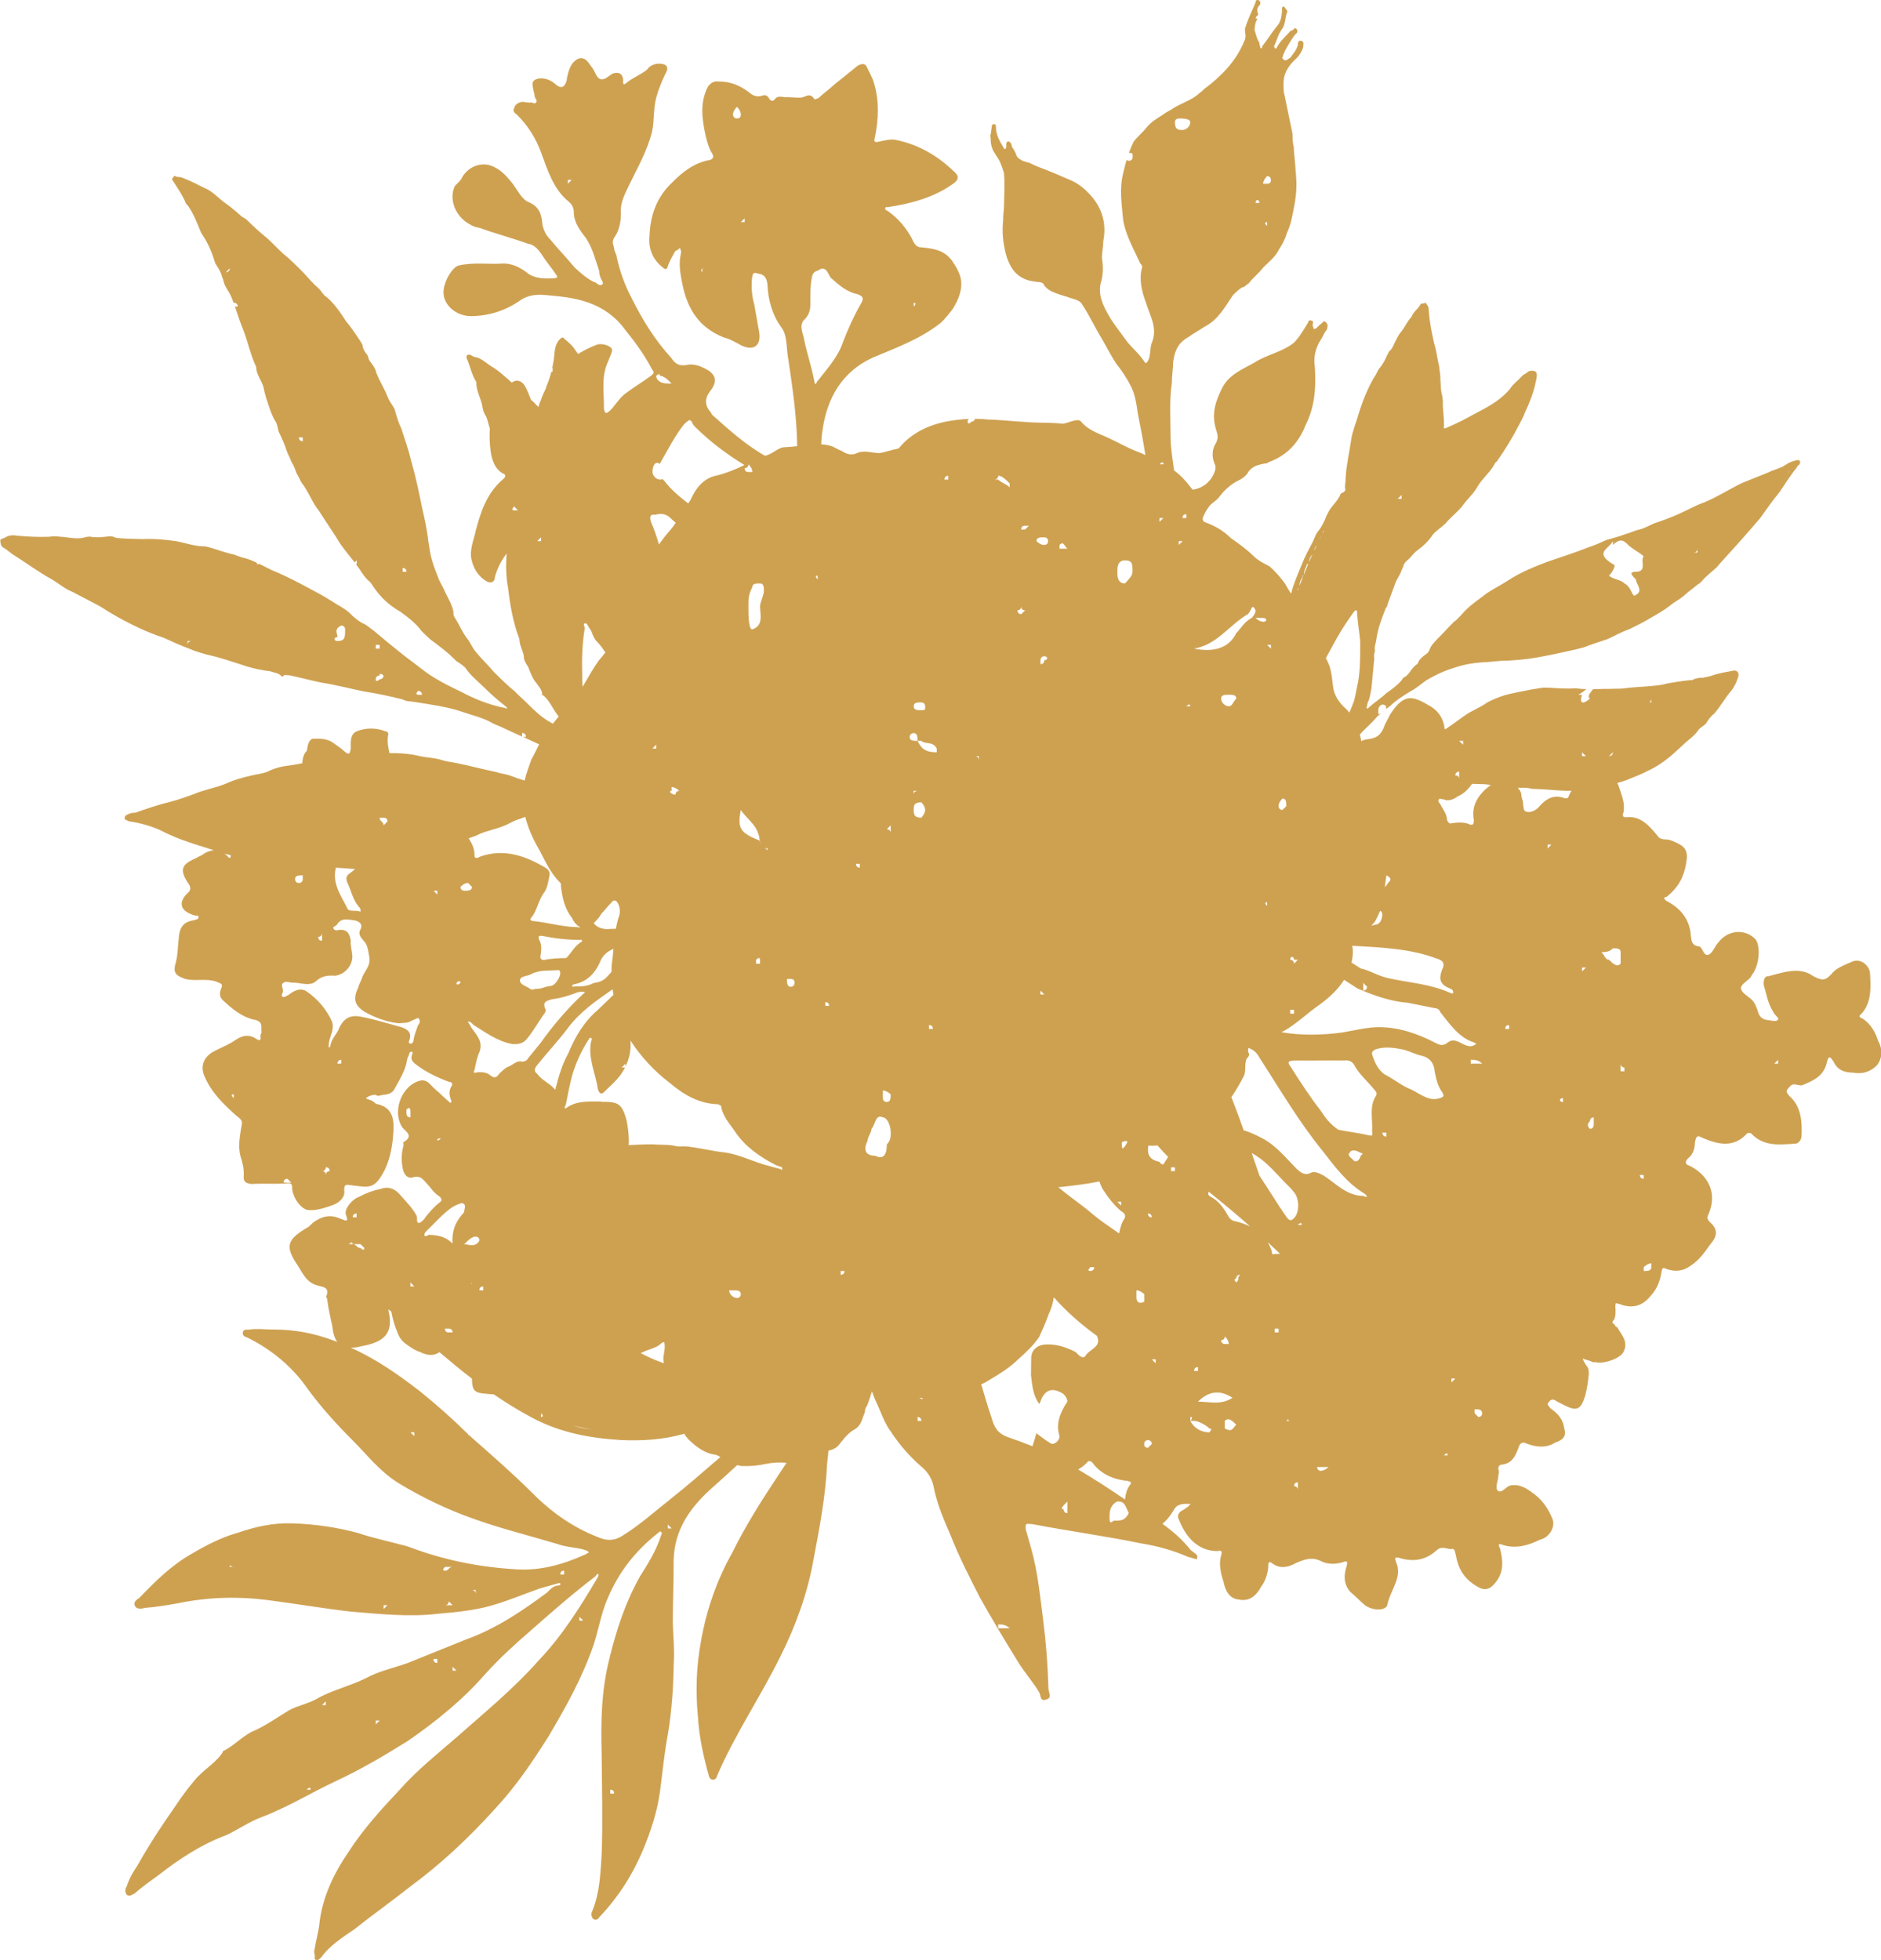 <?xml version="1.0" encoding="UTF-8"?>
<svg xmlns="http://www.w3.org/2000/svg" id="Layer_1" data-name="Layer 1" viewBox="0 0 260.08 271.02">
  <defs>
    <style>
      .cls-1 {
        fill: #cea151;
      }
    </style>
  </defs>
  <path class="cls-1" d="M257.45,140.82c-.48-.25-.39-.4-.07-.64,1.44-1.64,1.3-3.71,1.17-5.77-.23-1.11-1.41-1.91-2.45-1.45-1.03.47-2.22.85-2.87,1.72-.88.94-1.27.93-2.53.28-1.89-1.36-4.12-.51-6.18.02-.55-.09-.72.62-.65,1.26.39,1.19.53,2.46,1.31,3.66.15.47.94.88.62,1.11-.16.32-1.03.07-1.58,0-.56-.09-.95-.49-1.1-.97-.23-.71-.46-1.43-1.01-1.91-.55-.48-1.34-.88-1.41-1.52.08-.55.88-.94,1.36-1.49q.08-.16.16-.31c1.05-1.26,1.23-3.95.53-4.91-1.41-1.52-3.87-1.39-5.23.5-.4.39-.65,1.26-1.21,1.57-.79.39-.86-1.04-1.41-1.12-.95-.09-1.02-.73-1.1-1.36-.13-2.46-1.54-3.98-3.43-4.95-.55-.48-.15-.47.09-.55,1.54-1.23,2.34-2.67,2.66-4.5l-.04-.04h.04c.02-.14.05-.28.07-.42.17-1.11-.06-1.82-1-2.31-.63-.32-1.42-.73-2.06-.65-.55-.09-.71-.17-.94-.49-1.1-1.36-2.35-2.8-4.25-2.58-.64.07-.63-.32-.47-.64.25-1.26-.21-2.3-.6-3.49-.06-.22-.14-.42-.25-.6.4-.12.81-.24,1.21-.38.97-.42,2.03-.77,2.92-1.27,1.21-.53,2.32-1.3,3.34-2.15.63-.56,1.33-1.21,1.95-1.78.63-.56,1.34-1.04,1.86-1.85.23-.27.72-.48,1.02-.85.29-.53.67-.98,1.14-1.36.84-1,1.5-2.16,2.34-3.16.45-.54.73-1.24.93-1.85s-.18-1.08-.84-.85c-.91.16-1.99.34-2.89.68-.41.12-.74.15-1.15.27-.43-.05-.84.07-1.25.19-.08.09-.32.2-.41.12-1,.09-2.08.27-3.16.45-.82.24-1.66.32-2.49.39-1.34.12-2.6.15-3.85.34-.76,0-1.6.06-2.36.04-.55.01-1.11.04-1.68.05-.25.43-.88.87-.43,1.3-.55.53-1.6,1.06-1.08-.53h-.53c.58-.29.84-.57,1.13-.78-.45-.01-.91-.04-1.38-.11-.43-.05-.84.07-1.26.02-1.1.02-2.21-.14-3.3-.12-.5.04-.91.16-1.42.21-1.32.28-2.73.49-3.96.85-.82.25-1.55.56-2.36.97-.79.58-1.77,1-2.65,1.5-1.03.68-1.98,1.44-3.01,2.12-.08.04-.16.07-.25.11-.12-1.29-.68-2.34-1.83-3.1-2.44-1.45-3.7-2.1-5.71,1.05-.25.47-.49.94-.73,1.41-.41,1.19-.89,1.74-2,1.96-.48.06-.95.11-1.26.33-.05-.31-.12-.62-.2-.93.66-.78,1.42-1.35,2.09-2.14.38-.45.8-.8,1.24-1.15-.27.14-.37.45-.78.45v-.53c0-.55.53-1.08,1.08-.55v.39c.18-.13.37-.27.56-.41.86-.83,1.82-1.42,2.77-2.01.81-.41,1.43-.97,2.23-1.55,1.2-.7,2.49-1.32,3.72-1.68,1.55-.56,3.14-.78,4.73-.84.67-.06,1.34-.12,2.01-.18.92,0,1.76-.07,2.6-.15,1.5-.13,2.99-.43,4.48-.73,1.32-.29,2.81-.59,4.21-.96,1.14-.44,2.21-.79,3.27-1.14.98-.42,1.93-1.01,3-1.36,1.05-.51,2.1-1.03,3.06-1.62.88-.5,1.76-1,2.63-1.67.55-.47,1.35-.88,1.9-1.35.7-.65,1.42-1.13,1.96-1.6.25-.11.4-.29.48-.38.61-.73,1.4-1.31,2.1-1.96.07-.09.23-.27.3-.36,2-2.2,3.92-4.31,5.75-6.49.89-1.26,1.72-2.43,2.63-3.53.75-1.07,1.48-2.32,2.32-3.32.15-.18.13-.35.38-.45.15-.19.21-.44.12-.52-.1-.24-.35-.14-.51-.12-.58.13-1.07.34-1.47.63-.71.49-1.62.65-2.43,1.06-1.14.44-2.36.97-3.5,1.41-1.78.83-3.53,2-5.4,2.75-1.06.35-2.02.94-3,1.36-1.29.63-2.6,1.08-3.9,1.53-.73.32-1.37.71-2.12.86-.58.14-1.14.44-1.72.58-.89.33-1.71.57-2.7.83-.73.32-1.54.72-2.36.97-1.87.75-3.76,1.34-5.72,2.02-1.79.67-3.66,1.42-5.34,2.5-1.03.68-2.08,1.19-3.12,1.88-.94.75-1.9,1.35-2.75,2.18-.63.56-1.07,1.27-1.78,1.76-.09-.08-.08.09-.08.09-.78.74-1.46,1.56-2.24,2.3-.38.46-.85.84-1.05,1.45-.06.25-.29.53-.61.72-.4.29-.87.67-1.07,1.28-.8.41-1.05,1.44-1.85,1.85-.17.01-.23.27-.31.36-.61.73-1.4,1.31-2.11,1.79-.78.75-1.74,1.34-2.52,2.08q-.07.09-.24.1c.08-.09-.01-.16-.01-.16.13-.35.1-.69.25-.87.28-.7.31-1.29.43-1.81.14-1.27.21-2.46.35-3.73.06-.26.03-.6.01-.76-.03-.34.2-.61.1-.85-.05-.51.17-.95.21-1.37.2-1.54.75-2.93,1.3-4.33.08-.09.23-.27.22-.44.33-.96.74-2.01,1.08-2.96.2-.61.66-1.16.85-1.76.07-.26.3-.53.28-.7.2-.61.69-.82.99-1.19.31-.36.61-.72,1.01-1.01.79-.58,1.49-1.23,2.08-2.12.46-.55,1.1-.94,1.72-1.51,0,0,.08-.09.16-.18.61-.73,1.47-1.39,2.16-2.21.67-.99,1.61-1.75,2.12-2.72.73-1.24,1.91-2.11,2.48-3.34.24-.1.38-.45.53-.63.83-1.17,1.56-2.42,2.21-3.57.43-.88,1.02-1.78,1.36-2.73.57-1.23,1.05-2.37,1.36-3.66.12-.52.25-1.04.29-1.46-.03-.34-.04-.5-.39-.64-.43-.05-.76-.02-.99.26-.32.19-.56.3-.79.57-.46.55-1.1.94-1.54,1.65-.91,1.1-2.02,1.87-3.23,2.57-1.12.6-2.25,1.21-3.37,1.81-.81.41-1.54.73-2.27,1.05-.24.11-.33.03-.27-.23.06-1.19-.21-2.34-.15-3.53-.03-.33-.06-.67-.18-1.08-.13-.57-.1-1.17-.16-1.84.03-.59-.11-1.16-.17-1.83-.25-.99-.36-2.16-.7-3.23-.29-1.32-.58-2.64-.69-3.98-.03-.34-.06-.67-.09-1-.11-.25-.29-.4-.4-.64-.23.27-.59-.03-.73.31-.36.63-.92.93-1.2,1.63,0,.17-.08.09-.15.18-.54.64-.81,1.34-1.34,1.97-.31.37-.52.81-.74,1.25-.29.53-.41,1.05-.88,1.42-.08.09-.14.35-.29.54-.28.7-.64,1.32-1.18,1.96-.21.43-.42.87-.65,1.15-.95,1.68-1.63,3.43-2.15,5.16-.33,1.13-.81,2.26-.97,3.37-.26,1.8-.69,3.6-.78,5.38.04.5-.17.94-.04,1.52.02.17-.14.35-.38.46-.17.01-.32.19-.38.45-.29.53-.75,1.08-1.13,1.53-.3.37-.52.81-.73,1.25-.27.7-.63,1.49-1.16,2.12-.3.37-.5.98-.71,1.42-.51.97-1.09,2.03-1.5,3.08-.53,1.34-1.14,2.62-1.51,4.11-.3-.47-.59-.95-.83-1.39-.68-.92-1.33-1.67-2.14-2.39-.76-.39-1.52-.77-2.14-1.35-1.04-1.03-2.02-1.72-3.2-2.55-1.04-1.03-2.19-1.69-3.48-2.16-.34-.1-.39-.25-.44-.55.14-.42.35-.85.62-1.27.04-.06.07-.11.11-.16.04-.07.09-.13.13-.19.07-.09.14-.18.22-.27.38-.37.86-.61,1.25-1.14.55-.73,1.29-1.46,2.2-2.01.73-.37,1.47-.74,1.83-1.47.55-.73,1.29-.91,2.2-1.1.19,0,.37,0,.55-.18,2.57-.92,4.21-2.75,5.13-5.13,1.28-2.56,1.46-5.13,1.28-8.06-.18-1.1,0-2.2.55-3.3.29-.42.56-.95.85-1.51.2-.22.36-.47.33-.69.08-.25.03-.43-.26-.73-.37-.18-.37.19-.74.37-.18.18-.36.37-.55.55-.11,0-.21.06-.32.11,0-.03-.02-.04-.02-.07-.06-.22-.11-.38-.17-.5.14-.33.12-.64-.22-.64-.36-.18-.36.37-.55.55-.55.92-1.1,1.83-1.83,2.56-1.65,1.29-3.84,1.65-5.49,2.75-1.65.92-3.48,1.65-4.4,3.48-.91,1.83-1.46,3.48-.91,5.5.18.73.54,1.28,0,2.2-.54.89-.54,1.97-.02,3.05,0,.19,0,.38-.02.57-.47,1.53-1.59,2.5-3.11,2.74-.08-.09-.16-.19-.24-.27-.71-.96-1.47-1.75-2.35-2.41-.2-1.62-.48-3.11-.48-4.59,0-2.57-.19-5.13.18-7.51,0-1.1.18-2.02.18-2.93.14-.92.37-1.74.89-2.4.06-.07.11-.13.17-.2.15-.16.31-.3.5-.44.05-.04.1-.07.15-.11.33-.2.66-.42.99-.65.55-.33,1.09-.66,1.61-1.01.09-.05.18-.1.27-.15,1.65-.91,2.57-2.56,3.67-4.21.36-.37.73-.73,1.28-1.1.36,0,.55-.36.91-.55.55-.73,1.47-1.46,2.02-2.2.73-.73,1.46-1.28,2.01-2.19.05-.1.1-.19.15-.29.37-.54.69-1.12.94-1.78.04-.14.08-.27.13-.41.25-.57.47-1.14.62-1.74.36-1.64.73-3.29.73-4.94,0-.07,0-.14,0-.2,0-.09,0-.18,0-.27-.01-.26-.04-.53-.05-.79,0-.07,0-.14-.01-.21-.07-1.04-.16-2.08-.27-3.12-.01-.24-.03-.48-.03-.72-.04-.11-.06-.23-.08-.35-.01-.11-.03-.21-.05-.32-.05-.4-.05-.82-.05-1.16-.37-1.84-.73-3.49-1.1-5.32-.05-.17-.07-.33-.1-.49-.06-.68-.08-1.35.04-2,.02-.06.03-.13.05-.19,0-.03.01-.06.02-.09.28-.84.82-1.62,1.65-2.35.36-.37.73-.92.91-1.47,0-.37.19-.73-.18-.92-.55-.18-.55.37-.55.55-.17.72-.69,1.26-1.06,1.79-.01,0-.02.01-.04.01-.37.18-.56.55-.92.18-.07-.07-.1-.14-.14-.21.07-.15.15-.32.15-.48,0,0,.18-.19.18-.37.37-.73.92-1.65,1.46-2.38.37-.19.37-.55.19-.74-.25-.24-.33-.07-.41.07-.07.02-.14.07-.21.13-.28.03-.31.18-.47.35-.55.55-1.28,1.29-1.65,2.02-.04.04-.05.07-.07.11-.05.02-.09.03-.13.03-.1-.1-.15-.2-.17-.32.37-.74.55-1.65,1.1-2.39.55-.73.37-1.64.74-2.38,0-.18-.19-.36-.19-.36-.18-.19-.18-.37-.36-.37-.19,0-.19.37-.19.37,0,.91-.18,1.83-.73,2.38-.73.91-1.28,1.83-2.01,2.75,0,.05,0,.11,0,.16-.07.05-.13.11-.21.16-.04-.17-.1-.34-.15-.51,0-.19-.04-.41-.18-.55-.02-.02-.02-.03-.04-.05-.14-.37-.28-.74-.37-1.11-.06-.12-.09-.27-.11-.43.02-.32.09-.65.15-.97.09-.18.18-.36.25-.54h-.24s.02-.37.35-.48c0-.03,0-.05,0-.08-.19-.55-.19-.92.18-1.28.18-.18.18-.55-.18-.73-.37,0-.37.18-.37.36-.55,1.28-1.1,2.38-1.47,3.66,0,.55.19.92,0,1.47-.72,1.82-1.77,3.31-3.09,4.64-.28.28-.57.55-.87.83-.43.38-.88.76-1.35,1.12-.36.19-.55.55-.91.74-1.09,1.09-2.71,1.45-3.98,2.35-.25.13-.49.27-.73.41-.19.12-.37.25-.55.38-.74.45-1.48.92-2.07,1.62-.55.73-1.28,1.28-1.83,2.01-.27.54-.48,1.05-.66,1.57.52,0,.52,0,.52.53q0,.55-.53.55s-.17-.01-.31-.11c-.18.59-.33,1.19-.48,1.87-.55,2.2-.18,4.21,0,6.41.37,2.2,1.47,4.03,2.38,6.05.13.12.25.25.26.43,0,.04,0,.09-.02.13-.01.05-.02.1-.05.16-.37,1.46,0,3.11.55,4.58.55,1.83,1.65,3.48.91,5.49-.36.73-.18,1.83-.55,2.57-.18.36-.36.55-.55.18-.73-1.1-1.64-1.83-2.38-2.75-.91-1.28-1.83-2.38-2.56-3.66-.73-1.28-1.47-2.75-1.1-4.4.37-1.1.37-2.38.18-3.48,0-.91.19-1.65.19-2.38.52-2.62-.3-4.9-2.11-6.69-.08-.08-.16-.17-.24-.25,0,0-.02-.02-.03-.03-.01-.01-.03-.02-.04-.03-.16-.15-.33-.3-.51-.44-.1-.08-.2-.16-.31-.24-.04-.03-.08-.05-.12-.08-.55-.38-1.14-.66-1.74-.89-1.4-.62-2.74-1.17-4.12-1.69-.36-.16-.71-.32-1.05-.49-.26-.06-.55-.13-.82-.23-.23-.11-.45-.24-.65-.39-.17-.17-.3-.37-.36-.66-.19-.36-.37-.73-.55-.91,0-.37-.19-.74-.55-.74-.3.16-.23.43-.2.72-.03.08-.05.15-.08.25-.06.06-.14.07-.22.06-.03-.04-.05-.08-.05-.11-.55-.92-1.1-1.83-1.1-2.93,0-.18,0-.37-.18-.37-.19,0-.37,0-.37.19-.06.36-.12.74-.15,1.12-.11.18-.08.43-.03.68,0,.58.1,1.15.36,1.68.26.43.56.87.83,1.32.25.54.48,1.13.65,1.74.15,1.67.02,3.2,0,4.86-.06.54-.11,1.09-.11,1.72-.18,1.66,0,3.14.37,4.61.02.06.04.12.06.18.02.07.03.15.05.22.04.13.09.23.13.35,0,.02.02.05.03.07.68,1.82,1.86,2.8,3.76,3.01.08.01.14.04.22.05.32,0,.64.01.96.25,0,.04.02.07.02.12.43.63,1.04.96,1.7,1.19.44.18.91.3,1.38.46.03,0,.06,0,.09.01.73.35,1.79.36,2.15,1.08,1.09,1.65,1.83,3.3,2.74,4.77.74,1.28,1.28,2.38,2.02,3.48.73.91,1.46,2.01,2.01,3.11.55,1.1.74,2.38.92,3.66.38,1.88.75,3.84,1.06,5.82-.22-.11-.45-.23-.7-.33-1.65-.58-3.2-1.52-4.88-2.26-1.12-.49-2.41-.96-3.28-2.01-.23-.31-.56-.25-.9-.19-.5.08-.97.34-1.64.45-1.77-.21-3.47-.08-5.4-.26-1.57-.08-3.33-.29-5.06-.33-.56-.07-1.13-.09-1.7-.09-.09.38-.49.4-.49.4-.53.53-.53,0-.53,0,0-.2.09-.31.18-.39-.95.04-1.88.15-2.77.3-2.68.47-5.07,1.58-6.79,3.6q-.14.2-.31.23c-.84.14-1.64.46-2.48.6-1.04,0-2.16-.49-3.27.05-.64.29-1.37.07-1.96-.35-.37-.11-.76-.38-1.32-.63-.5-.17-1.01-.25-1.52-.28.02-.69.08-1.37.19-2.06.62-4.28,2.65-8.07,7.14-10.02,3.11-1.31,6.29-2.47,9.04-4.6.63-.47,1.57-1.74,1.79-2.01.89-1.42,1.43-2.84,1.11-4.35-.29-1.03-.73-1.66-1.23-2.42-1.15-1.46-2.56-1.62-4.31-1.79-.67-.02-.98-.71-1.22-1.26-.8-1.45-1.89-2.77-3.32-3.76-.2-.07-.46-.28-.33-.34.02-.35.28-.13.42-.2,3.14-.48,6.29-1.31,8.97-3.23.77-.53.86-1.07.08-1.71-2.32-2.23-5.01-3.79-8.3-4.4-.67-.01-1.29.11-2.04.3-.48.06-.76.19-.58-.56.54-2.59.6-5.11-.09-7.45-.23-.89-.73-1.65-1.03-2.34-.3-.69-1.14-.3-1.49.04-.99.79-1.98,1.6-2.97,2.39-.71.67-1.48,1.2-2.19,1.87-.28.13-.56.26-.62.13-.56-.9-1.13-.3-1.75-.18-.81.06-1.55-.1-2.36-.05-.54-.08-.94-.22-1.37.32-.22.27-.42.2-.68-.02-.24-.55-.64-.69-1.06-.5-.89.26-1.41-.16-1.93-.58-1.23-.92-2.63-1.43-4.12-1.39-.54-.07-.95.12-1.39.66-1.19,2.23-.84,4.56-.35,6.82.22.9.45,1.79.95,2.55.18.41.1.62-.31.81-2.18.37-3.8,1.63-5.31,3.17-2.13,2.01-3.01,4.59-3.09,7.45-.14,1.57.38,3.15,1.88,4.28.32.34.6.22.69-.33.24-.61.61-1.29.99-1.96.27-.13.55-.26.63-.47.12.28.24.55.16.76-.35,1.49-.08,2.87.19,4.23.7,3.51,2.32,6.07,5.77,7.43.94.23,1.66.72,2.51,1.15,1.66.72,2.65-.08,2.34-1.93-.21-1.24-.48-2.61-.68-3.84-.35-1.17-.42-2.47-.29-3.7.1-.54.18-.75.78-.53.87.09,1.25.57,1.34,1.53.09,2.12.66,4.18,1.93,5.92.82,1.11.67,2.67.88,3.91.62,4.16,1.25,8.31,1.3,12.51-.55.06-1.11.12-1.69.14-.94,0-1.72.99-2.77,1.19-2.69-1.54-5.01-3.63-7.34-5.71q-.06-.14-.13-.28-1.28-1.39-.11-2.94c1.3-1.61.53-2.59-.92-3.23-.66-.36-1.59-.58-2.35-.39-1.09.18-1.61-.24-2.11-1-2.24-2.44-3.99-5.27-5.46-8.24-.99-1.86-1.7-3.86-2.13-5.99-.18-.41-.3-.69-.35-1.16-.18-.42-.22-.9.21-1.44.59-.94.78-2.03.78-3.19-.13-1.43.54-2.58,1.14-3.87,1.14-2.37,2.48-4.66,3.15-7.31.35-1.49.16-3.07.59-4.77.33-1.15.72-2.17,1.25-3.25.59-.95.21-1.43-.8-1.45-.68-.02-1.38.31-1.67.78-.85.74-1.88,1.06-2.87,1.86-.14.06-.22.26-.42.19-.06-.14-.12-.27-.04-.48-.08-.96-.55-1.24-1.44-.99-.55.27-1.2,1.07-1.86.72-.46-.28-.63-1.04-1-1.52-.39-.49-.57-.9-1.03-1.19-.65-.35-1.15.05-1.51.38-.57.61-.74,1.36-.92,2.1-.07.2-.01.34-.09.54q-.41,1.37-1.45.52c-.58-.56-1.44-.98-2.39-.86-.76.18-.97.45-.81,1.21.05.47.23.89.27,1.37.12.27.38.49.17.75-.22.27-.54-.07-.68-.01-.48.06-.88-.09-1.21-.09-.48.06-1.03.32-1.13.86-.3.47.16.75.42.96,1.48,1.47,2.61,3.27,3.32,5.26.89,2.42,1.7,5.02,3.78,6.71.52.42.76.97.72,1.65.07,1.3.9,2.41,1.66,3.38.94,1.39,1.33,3.04,1.86,4.62-.02.34.04.48.1.62.05.47.56.89.35,1.16-.5.4-.8-.29-1.14-.29-1.05-.5-1.89-1.27-2.73-2.04-1.09-1.32-2.31-2.57-3.39-3.9-.58-.55-.88-1.24-1.05-2-.12-1.43-.41-2.47-1.87-3.11-.99-.36-1.6-1.74-2.36-2.71-.7-.84-1.4-1.67-2.46-2.17-1.52-.78-3.44-.21-4.4,1.41-.24.61-.79.87-1.09,1.35-.86,2.23.59,4.38,2.11,5.16.45.28.85.43,1.39.51,2.19.8,4.46,1.39,6.66,2.18,1.07.16,1.63,1.06,2.13,1.82.51.77,1.21,1.6,1.71,2.36.38.49.24.55-.23.61-1.16.05-2.31.09-3.43-.55-1.04-.84-2.16-1.48-3.51-1.5-2.1.16-4.11-.22-6.24.28-.89.25-1.93,2.08-2.06,3.3-.31,1.98,1.63,3.72,3.8,3.7,2.5-.02,4.84-.79,6.88-2.25.91-.59,2-.78,3.22-.68,2.09.18,4.17.36,6.17,1.08,1.99.72,3.69,1.92,4.95,3.65,1.46,1.81,2.73,3.54,3.77,5.54.39.49.25.56-.11.89-1.26.93-2.59,1.72-3.72,2.59-.85.73-1.3,1.61-2.01,2.28-.49.4-.63.46-.8-.29.05-2.19-.44-4.45.61-6.61.08-.21.16-.41.24-.61.16-.41.45-.88.13-1.23-.52-.42-1.26-.57-1.87-.45-.97.37-1.87.82-2.69,1.32-.18-.26-.35-.52-.54-.77-.37-.56-.97-.98-1.38-1.36-.15-.23-.26-.15-.49-.01-.72.64-.8,1.51-.88,2.37-.05.59-.15,1.16-.27,1.71h.05v.53s-.07,0-.16-.03c-.19.71-.43,1.4-.71,2.08-.02.1-.05.2-.09.3-.22.43-.42.88-.6,1.35-.03.08-.05.16-.06.23-.18.29-.26.61-.33.93-.33-.26-.56-.6-.89-.87-.05-.04-.1-.09-.15-.13-.27-.63-.48-1.28-.85-1.91-.48-.77-1.2-.94-1.81-.46-.12-.1-.23-.21-.34-.31-.75-.65-1.57-1.4-2.36-1.86-.78-.46-1.42-1.18-2.36-1.37-.3.03-.6-.42-1.01-.31-.12.07-.23.15-.19.45.48.98.69,2.3,1.36,3.32-.04,1.17.55,2.08.81,3.21.07.6.25,1.13.55,1.58.25.57.33,1.15.51,1.64-.08,1.04-.03,2.1.11,3.16.15,1.1.55,2.41,1.67,3.04.4.15.52.42.03.82-2.2,1.87-3.07,4.45-3.76,7.1-.27,1.29-.87,2.58-.6,3.95.33,1.51,1.09,2.48,2.2,3.12.6.21,1.02.02,1.05-.67.33-1.2.88-2.27,1.62-3.23-.13,1.66-.09,3.23.2,4.75.28,2.41.68,4.75,1.57,7.09-.01.98.63,1.7.62,2.68.11.42.33.76.56,1.1.33.75.55,1.58,1.18,2.3.3.46.71.84.78,1.44-.11.08.04.3.15.23.75.64,1.16,1.51,1.68,2.31.14.21.29.42.46.63-.28.33-.55.66-.81.99-.18-.11-.38-.22-.59-.34-1.05-.61-1.95-1.48-2.84-2.36-.57-.6-1.24-1.13-1.8-1.74-1.01-.8-1.98-1.79-2.88-2.66-.78-.95-1.61-1.7-2.39-2.65-.49-.5-.82-1.25-1.19-1.82-.79-.95-1.23-2.12-1.9-3.14-.15-.23-.19-.53-.15-.72-.18-1.01-.7-1.81-1.11-2.68-.26-.64-.7-1.32-.96-1.96-.96-2.46-1.07-2.87-1.4-5.1-.17-1.51-.46-2.94-.83-4.49-.44-2.15-.87-4.3-1.5-6.49-.36-1.54-.91-3.13-1.39-4.6-.41-.87-.71-1.81-.92-2.64-.27-.65-.68-1.03-.94-1.67-.44-1.17-1.18-2.3-1.63-3.48-.14-.71-.63-1.21-.93-1.66-.22-.34-.14-.72-.48-.98-.15-.23-.37-.57-.48-.99.04-.18-.11-.41-.26-.64-.67-1.02-1.27-1.93-2.05-2.87-.75-1.14-1.57-2.39-2.65-3.3-.53-.31-.71-.83-1.12-1.21-.75-.65-1.38-1.37-2.02-2.09-.97-.99-1.95-1.97-2.95-2.77-.83-.76-1.46-1.48-2.21-2.13-1.01-.8-1.91-1.67-2.81-2.54-.26-.15-.33-.27-.52-.31-.75-.64-1.57-1.4-2.44-1.97-.93-.69-1.72-1.63-2.81-2.06-.97-.49-1.95-.99-3.04-1.41-.26-.16-.67-.05-.94-.2-.19-.04-.26-.15-.3.04-.04.19-.34.22-.19.45.07.11.22.34.3.45.52.8,1.04,1.59,1.45,2.46.11.42.37.57.52.8.74,1.13,1.19,2.3,1.71,3.59.07.11.14.22.29.45.75,1.14,1.27,2.42,1.67,3.78.3.45.67,1.02.86,1.55.03.3.26.64.29.94.15.72.71,1.33,1.04,2.08.12.28.23.58.34.88.03,0,.06,0,.06,0,.53,0,.53.53.53.53h-.4c.36,1.03.69,2.1,1.09,3.06.71,1.81,1.03,3.55,1.85,5.28-.01.98.7,1.82,1,2.76.18,1.02.54,2.08.91,3.13.19.53.45,1.17.75,1.63.29.45.29.94.47,1.47.41.87.82,1.74,1.11,2.68.19.53.49.99.6,1.4.37.57.55,1.1.74,1.63.3.45.48.98.7,1.32.94,1.18,1.42,2.65,2.35,3.82.82,1.25,1.64,2.5,2.46,3.75.67,1.21,1.66,2.32,2.52,3.44l.29-.29v.53h-.12c.18.24.36.47.52.71.37.57.67,1.02,1.15,1.52.26.15.49.49.71.83.97,1.48,2.2,2.62,3.78,3.53.94.68,1.87,1.37,2.66,2.32.37.56.97.98,1.45,1.48,1.28.95,2.55,1.9,3.6,3,.26.15.6.42.86.57.07.11.34.27.41.38.67,1.02,1.68,1.82,2.58,2.69.97.99,2.06,1.9,3.07,2.7.07.11.15.23.15.23-.12.07-.19-.04-.19-.04q-.19-.04-.38-.08c-2.06-.43-4.05-1.24-5.82-2.19-1.87-.88-3.83-1.87-5.51-3.2-1.01-.8-2.21-1.64-3.3-2.55-1.01-.8-2.09-1.71-3.18-2.62-.6-.42-1.08-.92-1.72-1.15-.53-.3-.94-.68-1.28-.95-.63-.72-1.42-1.18-2.21-1.63-1.12-.73-2.17-1.34-3.41-1.99-1.76-.95-3.53-1.9-5.52-2.71-.56-.26-1.11-.56-1.69-.85h-.41v-.19c-.5-.23-1.01-.45-1.57-.61-.56-.11-1.01-.31-1.65-.54-1.13-.23-2.22-.65-3.42-1-.19-.04-.37-.08-.56-.12-1.28.03-2.56-.43-3.88-.7-1.61-.24-3.16-.37-4.74-.3-1.17-.05-2.45-.02-3.69-.18-.26-.15-.64-.23-.94-.2-.91.11-1.81.22-2.75.02-.11.08-.3.04-.3.04-1.06.37-2,.17-3.05.05-.68-.04-1.43-.2-2.15-.05-1.58.06-2.94-.02-4.48-.15-.56-.12-1.17-.05-1.62.25-.23.15-.72.15-.68.45.03.3.03.79.48.98.53.31,1.01.8,1.54,1.1,1.65,1.03,3.26,2.25,5.02,3.21,1.05.61,1.87,1.37,2.96,1.79,1.24.65,2.48,1.3,3.72,1.95.52.3,1.12.72,1.65,1.02,2.36,1.38,4.76,2.56,7.24,3.37,1.16.54,2.33,1.07,3.61,1.54.71.34,1.46.5,2.29.77,1.88.39,3.79,1.08,5.63,1.66,1.02.31,2.15.54,3.2.66.45.19.94.19,1.28.46.26.15.3.46.56.12.23-.15.49,0,.79-.03,1.51.31,2.9.7,4.4,1.01,2,.31,3.95.82,5.83,1.21,1.81.28,3.69.67,5.46,1.13.52.31,1.12.23,1.69.35,2.18.36,4.47.64,6.58,1.37,1.28.46,2.78.77,4.09,1.53.53.31,1.09.43,1.62.73.83.37,1.66.75,2.5,1.14v-.49q.53,0,.53.55h-.39c.74.34,1.48.69,2.22,1.02-.37.73-.7,1.45-1.09,2.13-.35.99-.69,1.92-.92,2.88-.64-.2-1.28-.41-1.96-.68-.64-.23-1.32-.27-1.95-.5-1.89-.39-3.65-.86-5.53-1.25-.75-.15-1.43-.2-2.07-.43-1.02-.31-1.99-.31-2.94-.51-1.34-.35-2.79-.44-4.23-.43-.18-.79-.35-1.58-.19-2.49.09-.19-.01-.48-.35-.52-1.31-.5-2.61-.51-3.9-.04-1.01.36-.93,1.46-.91,2.43-.13.53-.12,1.01-.8.45-.5-.47-1.13-.89-1.58-1.21-.88-.65-1.84-.63-2.81-.61-.62.07-.79.94-.87,1.62-.09.19-.24.25-.33.44-.21.45-.31.89-.31,1.33-.48.09-.95.19-1.43.26-1.2.14-2.22.32-3.32.88-.75.33-1.54.36-2.37.58-1.14.26-2.38.59-3.36,1.07-1.4.59-3.02.85-4.42,1.44-1.17.44-2.23.81-3.47,1.14-1.55.36-3.14.92-4.72,1.47-.49,0-.91.11-1.36.41-.15.26-.19.45.07.6.19.04.26.15.45.19,1.43.2,2.82.59,4.17,1.16,1.24.65,2.59,1.23,4.06,1.72.82.28,1.65.54,2.66.85.27.1.56.18.83.27-.55.03-1.12.25-1.68.67-.43.16-.81.46-1.24.61-1.52.72-1.74,1.44-.89,2.92.36.52.9,1.13.14,1.73-1.31,1.28-1.04,2.48.95,3.06.19.09.62-.06.58.27-.04.34-.38.3-.66.41-1.68.28-1.99,1.2-2.1,2.7-.12,1.02-.1,1.98-.36,3.05-.44,1.45-.15,1.83,1.17,2.33,1.45.44,3.03-.13,4.54.46.59.28.73.23.6.76-.28.58-.36,1.26.14,1.73,1.23,1.17,2.61,2.29,4.21,2.69,1.55.25,1.04,1.08,1.16,1.85-.1.19-.19.39-.13.53.06.63-.14.53-.53.35-.88-.65-1.84-.63-2.89.08-.9.64-1.9,1.01-2.85,1.51-1.53.72-2.16,2.08-1.45,3.61.97,2.24,2.7,3.88,4.38,5.38.44.33.88.65.75,1.18-.25,1.55-.56,2.96-.18,4.44.31.86.48,1.78.45,2.6-.12,1.01.42,1.14,1.09,1.22,1.59-.09,3.09.02,4.68-.07.76-.11.96-.02.93.8.18,1.39,1.38,2.9,2.34,2.88,1.16.06,2.3-.35,3.31-.71.86-.31,1.71-1.1,1.54-2.02-.03-.96.36-.78,1.04-.7,2.37.28,3.15.65,4.57-2.14.83-1.75,1.12-3.64,1.21-5.62.06-1.64-.32-3.12-2.4-3.5-.2-.1-.25-.24-.44-.33-.25-.24-.73-.22-.98-.46.38-.3.81-.45,1.29-.46.2.09.39.18.53.13.58-.21,1.45-.04,2.01-.73.78-1.42,1.62-2.69,1.87-4.24.04-.34.27-.58.31-.92.09-.2.24-.25.43-.16,0,0,.05.14-.04.34-.36.78.27,1.2.72,1.53,1.32.97,2.69,1.61,4.2,2.2.19.09.82.03.54.62-.42.63-.35,1.26-.09,1.97.05.15.1.29-.04.34-.15.05-.2-.09-.2-.09-.69-.56-1.23-1.17-1.92-1.73-.69-.57-.95-1.28-1.91-1.26-2.59.45-4.19,4.11-2.68,6.48.35.52,1.71,1.16.24,2.02-.14.05-.09.19-.04.34-.26,1.06-.38,2.08-.16,3.13.06.63.43,1.63,1.34,1.47,1.29-.47,1.65.53,2.39,1.23.3.38.65.9,1.29,1.32.44.33.54.62.02.97-.75.59-1.32,1.28-1.88,1.97-.18.39-.7.74-.84.79-.49,0-.21-.57-.37-1-.56-1.09-1.54-2.03-2.39-3.02-.79-.85-1.66-1.02-2.52-.71-1.06.22-2.06.58-3.01,1.09-1.15.41-2.22,1.93-1.81,2.6.41,1.14-.28.58-.81.45-1.36-.64-2.56-.37-3.84.58-.09.19-.38.3-.47.49-3.09,1.77-3.4,2.69-1.65,5.3.7,1.04,1.22,2.47,2.82,2.87.73.22,1.69.2,1.19,1.51-.14.05.05.14.11.29.18,1.39.45,2.59.72,3.79.1,1,.32,1.72.7,2.21-.18-.06-.35-.14-.53-.2-2.7-1.01-5.42-1.53-8.31-1.52-1.13,0-2.3-.16-3.53.03-.34-.06-.64.02-.7.36-.07.34.16.6.5.66,3.36,1.63,6.29,4.02,8.44,7.12,1.85,2.54,3.94,4.84,6.19,7.1,2.02,2.01,3.82,4.4,6.53,6.05,3.29,1.97,6.65,3.59,10.22,4.84,3.76,1.36,7.73,2.33,11.6,3.49,1.26.45,2.38.45,3.6.76.19.11.68.13.76.43-.15.04-.41.27-.7.35-2.86,1.29-5.99,2.18-9.27,1.97-5.23-.29-10.18-1.31-15.05-3.16-2.27-.64-4.65-1.1-6.97-1.89-2.95-.78-5.97-1.22-9.06-1.31-2.59-.08-5.02.45-7.51,1.31-2.24.63-4.35,1.71-6.42,2.94-2.77,1.58-5.03,3.83-7.14,6.03-.41.28-.81.55-.69,1,.17.6.81.58,1.41.41,1.57-.12,2.95-.35,4.49-.62,4.4-.92,8.72-1.01,13.25-.36,3.51.46,7.06,1.07,10.72,1.49,3.95.33,8.1.77,12,.31,2.51-.22,5.02-.45,7.4-1.12,2.24-.63,4.54-1.6,6.74-2.38.89-.25,1.63-.46,2.53-.71.15-.05.3-.09.34.06.04.15-.11.19-.26.23-.63.02-1.15.49-1.51.92-3.46,2.58-7.1,5.05-11.34,6.57-2.6,1.05-5.35,2.15-7.95,3.21-2.04.73-4.02,1.13-5.84,2.12-2.25,1.12-4.83,1.69-6.9,2.92-1.26.67-2.64.9-3.75,1.54-1.51.9-2.98,1.96-4.69,2.76-1.6.62-2.79,2.08-4.35,2.84,0,0-.15.04-.11.19-1,1.57-2.71,2.38-4.01,4.03-1.45,1.7-2.67,3.65-3.93,5.45-1.37,2-2.7,4.14-3.88,6.24-.57.81-1.11,1.77-1.45,2.83-.22.38-.28.72,0,1.13.43.36.79-.06,1.09-.15,1.02-.93,2.24-1.76,3.3-2.54,2.91-2.27,5.89-4.23,9.38-5.54,1.71-.8,3.18-1.86,4.93-2.51,3.49-1.31,6.78-3.36,10.33-5.01,3.41-1.6,6.59-3.47,9.87-5.52,3.91-2.71,7.58-5.67,10.74-9.3,1.96-2.16,4.01-4.03,6.21-5.93,2.97-2.61,5.93-5.22,8.98-7.52.11-.2.22-.39.41-.28.04.15-.07.34-.17.53-2.4,4.06-4.84,7.96-8.19,11.48-3.42,3.86-7.35,7.06-11.08,10.37-2.71,2.37-5.61,4.64-8.05,7.41-2.47,2.63-5.06,5.45-7.07,8.6-2.05,2.99-3.68,6.34-4.06,10.15-.15,1.17-.49,2.23-.65,3.4-.1.19-.02.49.02.64.09.3-.13.68.21.74.34.07.45-.12.71-.36,1.15-1.61,2.92-2.75,4.54-3.85,2.5-1.99,5.18-3.88,7.68-5.87,4.27-3.13,8.21-6.82,11.89-10.91,2.84-3.05,5.11-6.43,7.33-9.95,2.4-4.06,4.65-8.07,6.24-12.7.68-2.13,1.03-4.32,1.91-6.34,1.55-3.65,3.79-6.53,6.95-9.03.15-.05.21-.39.45-.13.15-.04.08.3-.02.49-.69,2.12-1.81,3.89-2.92,5.65-2.03,3.63-3.24,7.35-4.21,11.32-1.14,4.51-1.2,8.87-1.07,13.34.03,4.66.16,9.13,0,13.68-.18,2.79-.26,5.38-1.31,7.93-.21.38-.09.83.15,1.08.57.33.74-.21,1-.44,2.48-2.63,4.49-5.77,5.92-9.23,1.06-2.55,1.92-5.21,2.29-7.89.37-2.68.59-5.31,1.11-8.04.54-3.21.75-6.48.8-9.71.13-1.81-.07-3.69-.13-5.6,0-2.89.13-5.83.12-8.72.1-4.22,2.3-7.25,5.12-9.81,1.23-1.09,2.46-2.21,3.68-3.33.18.05.36.1.55.13,1.16.05,2.26-.04,3.31-.27,1.02-.22,1.97-.26,2.95-.17-.36.54-.71,1.09-1.08,1.63-2.37,3.56-4.6,7.09-6.44,10.82-2.15,3.83-3.56,7.93-4.3,12.16-.65,3.4-.77,6.97-.44,10.42.16,2.85.77,5.58,1.52,8.26.04.15.13.45.47.51.34.07.59-.16.66-.51,2.42-5.66,6.06-11.03,8.82-16.64,2.06-4.12,3.69-8.61,4.5-13.18.84-4.42,1.69-8.84,1.89-13.25.07-.63.13-1.28.2-1.92.1-.02.19-.03.29-.05.43-.16.85-.32,1.17-.76.56-.7,1.2-1.59,2.14-2.11.95-.52,1.05-1.53,1.41-2.32.04-.33.07-.67.31-.92.25-.67.49-1.34.69-2.02.14.39.28.77.44,1.15.76,1.56,1.23,3.2,2.24,4.52,1.15,1.77,2.54,3.31,4.05,4.65,1.04.83,1.63,1.8,1.86,3.18.48,2.28,1.37,4.28,2.29,6.43,1.14,2.9,2.58,5.71,4.02,8.53,1.63,2.92,3.44,5.94,5.22,8.82.91,1.52,2.08,2.8,2.99,4.31.27.41.08,1.43,1.08.98.74-.21.19-1.02.21-1.51-.09-3.19-.33-6.34-.73-9.45-.43-3.25-.72-6.55-1.64-9.83-.25-.89-.51-1.79-.76-2.68-.15-1.09.28-.73.92-.74,5.1.97,10.12,1.65,15.07,2.67,2.19.34,4.47.99,6.48,1.87.35.06.54.17.88.24q.19.1.34.06c-.05-.15.06-.34.02-.49-.28-.4-.81-.58-1.08-.98-1.09-1.34-2.37-2.43-3.73-3.42.56-.46,1.07-1.08,1.56-1.9.48-.95,1.43-.86,2.23-.85.23-.08-.09.16-.17.31-.31.24-.63.47-1.19.78-.08.16-.4.39-.25.87.77,1.99,2.25,4.54,5.42,4.57.24-.07.71-.23.55.48-.41,1.19-.11,2.54.28,3.73.22,1.11.76,2.38,2.11,2.48,1.42.33,2.46-.53,3.11-1.79.56-.71.89-1.74.97-2.68.01-.4-.06-1.04.64-.47,1.03.72,2.14.5,3.25-.13,1.28-.54,2.23-.84,3.49-.2.79.41,1.98.42,2.93.11.71-.23.63-.07.55.48-.41,1.19-.5,2.53.51,3.65.71.56,1.34,1.28,2.04,1.85,1.18.8,3.01.74,3.09-.21.42-1.98,2.1-3.7,1.18-5.77-.16-.48-.24-.72.32-.63,2.05.66,3.8.36,5.32-1.05.72-.63,1.42-.07,2.06-.14.47-.15.47.64.62,1.12.37,1.98,1.47,3.34,3.2,4.23.79.4,1.5.17,2.07-.54,1.36-1.49,1.22-3.15.76-4.98-.16-.08-.08-.24-.15-.47.24-.08.39,0,.55.08,1.9.57,3.57.04,5.16-.74,1.35-.3,2.16-1.87,1.69-2.91-.61-1.51-1.55-2.79-2.89-3.67-.86-.65-1.81-1.13-2.92-.91-.72.23-1.2,1.18-1.75.7-.39-.4.09-1.35.1-2.14.08-.16.09-.55.01-.79s.08-.55.32-.63c1.67-.14,2.08-1.33,2.57-2.67.24-.47.63-.47,1.11-.22,1.34.49,2.68.58,3.88-.2.95-.31,1.59-.78,1.21-1.97-.15-1.27-.93-2.07-1.95-2.79-.08-.24-.55-.48-.23-.72.16-.31.56-.7,1.11-.22.31.16.79.4,1.1.56,1.74.89,2.29.58,2.87-1.31.24-.87.41-1.98.5-2.93.01-.39.01-.79-.22-1.11-.24-.32-.47-.64-.62-1.11.31.16.86.24,1.18.4.16.09.31.17.55.09,1.03.33,3.41-.44,3.9-1.38.73-1.42-.21-2.3-.84-3.42-.15-.08-.31-.16-.39-.4-.31-.16-.39-.4-.07-.63.24-.48.25-1.27.18-1.9.08-.56,0-.4.55-.31,1.82.73,3.25.27,4.37-1.15.88-.94,1.29-2.12,1.46-3.23.09-.55.17-.71.64-.47,1.34.49,2.45.27,3.41-.44,1.2-.78,2-1.96,2.73-2.98.96-1.1,1.05-2.05-.05-3.01-.39-.4-.47-.64-.23-1.11,1.22-2.76.14-5.3-2.54-6.68-.87-.25-.63-.72-.23-1.11.64-.47.89-1.34.9-2.13.17-1.11.48-.95,1.11-.62,2.13.89,4.27,1.39,6.11-.65.24-.08.48-.15.71.17,1.72,1.68,3.87,1.38,5.93,1.25.39,0,.79-.39.88-.95.1-2.13-.04-4.19-1.68-5.64-.63-.72-.39-.79.09-1.34.48-.55,1.03-.07,1.66-.14,1.51-.62,3.03-1.24,3.44-3.21.08-.16.09-.56.33-.64.24-.07.39.4.55.49.54,1.27,1.56,1.6,2.75,1.61,1.27.25,2.46-.13,3.34-1.07.72-1.03.74-2.21.11-3.33-.38-1.19-1-2.31-2.18-3.11ZM228.32,96.59v.53c-.53,0,0,0,0-.53ZM247.41,65.1c0,.08-.06.16-.15.26-.03.04-.07.09-.1.13.08-.13.16-.26.25-.39ZM234.7,75.87v.53h-.53c.53,0,.53-.53.53-.53ZM223.02,74.82v.53c1.05-1.06,1.58-.53,2.11,0,.53.53,1.6,1.06,2.14,1.58-.53.55.53,2.13-1.08,2.13-1.05,0-.53.53,0,1.06,0,.55,1.08,1.61,0,2.13-.53.53-.53-1.06-1.58-1.58-.53-.55-1.58-.55-2.14-1.08.55-.53,1.08-1.58.55-1.58-2.66-1.61-.55-2.13,0-3.19ZM193.79,68.44v.53h-.53l.53-.53ZM179.08,60.26s-.08.1-.11.14c.03-.05.06-.09.1-.14,0,0,.01,0,.02,0ZM175.2,31.25q-.55-.53,0-.53v.53ZM175.2,24.35c.53,0,.53.53.53.53q0,.53-.53.53h-.55c0-.53.55-1.06.55-1.06ZM174.13,28.06h-.53c0-.53.53-.53.53,0ZM162.98,16.38c.53,0,1.6,0,1.6.53s-.55,1.06-1.08,1.06-1.05,0-1.05-1.06c0-.53.53-.53.53-.53ZM126.34,41.87c.53,0,0,.53,0,.53v-.53ZM97.11,37.17v.46c-.26-.26-.13-.4,0-.46v-.07c.26,0,.13,0,0,.07ZM101.9,16.38c-.55,0-.55-.53-.55-.53q0-.53.55-1.08.53.55.53,1.08t-.53.53ZM102.96,30.72h-.53l.53-.53v.53ZM78.52,25.4v-.53h.53l-.53.53ZM71.09,70.57c-.53,0,0-.55,0-.55l.53.55h-.53ZM74.81,74.82h-.53l.53-.53v.53ZM31.24,37.63l.53-.53s0,.53-.53.53ZM41.86,61.01s-.53,0-.53-.53h.53v.53ZM55.68,79.06v-.53s.53,0,.53.53h-.53ZM25.94,89.16v-.53h.53s-.53,0-.53.53ZM46.66,88.63c-.55,0-.55-.53,0-.53,0-.55-.55-1.08.53-1.61.53,0,.53.53.53.53,0,1.08,0,1.61-1.06,1.61ZM51.96,89.16h.53v.53h-.53v-.53ZM52.48,93.93c-.53.53-.53,0-.53,0,0-.53.53-.53.53-.53,0-.53.55,0,.55,0,0,.53-.55.53-.55.53ZM57.81,96.06s-.53,0,0-.53c0,0,.53,0,.53.53h-.53ZM31.92,118.26s-.09.19-.04.34c-.14.05-.34-.04-.39-.19-.14-.15-.29-.27-.45-.38.29.08.58.16.88.23,0,0,0,0,0,0ZM32.32,151.84q-.55-.53,0-.53v.53ZM53.04,113.06q.53,0,.53.53l-.53.53c0-.53-.55-.53-.55-1.05h.55ZM46.34,120.5c.05-.18.08-.35.07-.52.84.04,1.68.1,2.52.17.06,0,.11,0,.17,0-.22.19-.45.41-.73.6-.52.35-.56.68-.36,1.26.56,1.09.74,2.48,1.78,3.57,0,0,.16.43.01.48-.58-.28-1.59.09-1.79-.49-.72-1.52-1.91-3.03-1.67-5.06ZM44.53,128.99v1.08q-.53,0-.53-.53s.53,0,.53-.55ZM41.86,121.03v.53s0,.53-.53.53-.53-.53-.53-.53c0-.53.53-.53,1.05-.53ZM39.75,163.52h-.53q0-.53.53-.53l.53.53h-.53ZM45.05,162.46q0-.53-.53-.53c.53,0,.53-.53.53-.53q.53,0,.53.53s-.53,0-.53.53ZM47.18,147.07h-.53s0-.53.53-.53v.53ZM57.77,141.8c-.22.73-.5,1.31-.58,1.99-.04.34-.27.59-.47.5-.34-.05-.15-.43-.06-.63.26-1.07-.52-1.43-1.25-1.66-1.79-.48-3.45-1.02-5.19-1.36-1.6-.39-2.6-.03-3.34,1.53-.22.73-.97,1.33-1.15,2.2-.09.19.02.48-.32.44.09-.19.04-.34.04-.34.07-1.15.86-2.09.45-3.24-.77-1.67-1.91-3.03-3.43-4.1-.89-.66-1.84-.15-2.59.45-.29.1-.53.35-.72.26-.34-.04-.16-.43-.06-.63.13-.53-.42-1.15.16-1.35.23-.25.82.03,1.3.01.96-.02,2.13.53,3.03-.12.85-.8,1.62-.91,2.77-.84,1.4-.18,2.52-1.56,2.34-2.95-.06-.63-.27-1.2-.19-1.88-.17-.91-.43-1.63-1.68-1.5-.29.11-.62.07-.73-.22-.1-.29.38-.3.47-.49.6-1.03,1.53-.72,2.54-.6q1.26.35.66,1.38c-.27.59.22,1.06.52,1.44.49.46.61,1.23.73,2,.32,1.34-.44,1.94-.89,2.92-.14.53-.46.97-.59,1.5-.74,1.56-.57,2.48.9,3.4,1.42.79,2.93,1.37,4.62,1.57.63-.06,1.3.02,1.82-.33.43-.16.95-.51,1.01-.36.29.37.11.76-.12,1.01ZM60.47,123.69l-.53-.53h.53v.53ZM56.75,154.5c-.55,0-.55-.53-.55-.53v-.55c.55-.53.55,0,.55.55v.53ZM60.47,157.69c0-.43.35-.17.48-.34.02-.06.05-.11.05-.19,0,.1-.02.15-.05.19-.12.32-.48.34-.48.34ZM31.77,216.65c0-.53,0,0,.55,0h-.55ZM53.04,222.48v-.53h.53l-.53.53ZM62.05,221.95h-.53c.53,0,.53-.53.53-.53l.53.53h-.53ZM61.52,217.18s-.53,0,0-.53h1.05c-.53,0-.53.53-1.05.53ZM65.77,220.37s0-.53-.53-.53h.53v.53ZM42.39,247.46q.55-.55.55,0h-.55ZM45.05,235.76h-.53l.53-.53v.53ZM51.96,238.42v-.53h.53l-.53.53ZM60.47,229.93q-.53,0-.53-.55h.53v.55ZM62.58,230.99v-.53l.53.53h-.53ZM78,217.7h-.53q0-.53.53-.53v.53ZM80.11,224.08v-.53l.53.53h-.53ZM84.38,247.99v-.53q.53,0,.53.53h-.53ZM106.15,117.31c0,.53,0,0-.53,0h.53ZM102.43,111.99c.98,1.48,2.41,2.07,2.62,4.25.02,0,.03.01.04.02v.53c0-.2-.03-.37-.04-.55-2.62-1.07-3.14-1.61-2.62-4.25ZM105.09,132.7v.55h-.55v-.55c.55-.53.55,0,.55,0ZM105.09,80.67c.53,0,.53.53.53,1.06s-.53,1.58-.53,2.11c0,1.08.53,2.66-1.08,3.19-.53,0-.53-2.11-.53-3.19s0-1.58.53-2.64c0-.53.53-.53,1.08-.53ZM103.49,64.2q.53.53.53,1.06h-.53q-.53,0-.53-.53s.53,0,.53-.53ZM91.26,51.97c.55,0,1.08.53,1.6,1.06h-.53c-1.08,0-1.6-.53-1.6-1.06,0,0,.53-.53.53,0ZM91.22,64.16s.04-.09.07-.14c1.05-1.82,2.03-3.78,3.33-5.4.14-.06.22-.26.49-.4.22-.27.48-.06.6.22.06.14.18.41.44.62,2.03,2.02,4.34,3.74,6.78,5.24-1.19.58-2.41,1.08-3.75,1.43-1.84.32-2.97,1.73-3.71,3.41-.11.15-.21.31-.31.47-1.19-.91-2.33-1.87-3.25-3.05-.09-.11-.19-.22-.27-.31-.13.04-.26.06-.37.06-.53,0-1.05-.53-1.05-1.06,0-1.03.5-1.54,1.01-1.09ZM90.58,71.18c.89-.26,1.63-.11,2.27.59.19.18.38.35.58.52-.23.33-.46.65-.71.95-.58.65-1.11,1.34-1.62,2.05-.29-1.1-.67-2.16-1.11-3.17-.23-.89.05-1.02.59-.94ZM93.92,109.35c-.53,0-.53.53-.53.53-.53,0-1.05-.53-.53-.53v-.53c.53,0,1.06.53,1.06.53ZM90.73,102.97v.53h-.53l.53-.53ZM84.45,124.89c.42-.59.78-.48,1.06.16.29.64.24,1.34-.01,1.9-.15.49-.26.99-.35,1.48-.43,0-.85,0-1.26.04-.81-.05-1.45-.32-1.79-.84.4-.39.78-.77,1.05-1.3.44-.43.86-1.01,1.3-1.44ZM74.27,148.47c-.44-.33-.4-.67-.07-1.11,1.45-1.82,3.09-3.55,4.39-5.31,1.71-2.25,3.96-3.75,6.11-5.26.04.25.08.51.13.76-.7.68-1.4,1.35-2.11,2.03-1.98,1.69-3.18,3.74-4.13,6.03-.79,1.42-1.32,3.07-1.71,4.67-.15.06.06.63-.24.25-.79-.85-1.72-1.16-2.37-2.06ZM74.81,195.93v-.53c.53.53,0,.53,0,.53ZM64.19,172.03c.53-.53,1.05-1.05,1.58-1.05s.53.53.53.53c-.53,1.05-1.58.53-2.11.53ZM65.27,177.52s-.07,0-.1-.01c0-.06.01-.11.01-.17.03.06.06.12.09.19ZM66.82,177.88v.53h-.53q0-.53.53-.53ZM65.79,148.3c-.29.1-.34-.04-.16-.43.17-.87.34-1.75.71-2.53.44-1.45-.49-2.25-1.19-3.29-.11-.29-.35-.52-.46-.81.48-.01.64.42.83.51,1.67,1.02,3.24,2.23,5.32,2.61.82.03,1.45-.03,2.01-.72.8-.94,1.49-2.16,2.23-3.24.24-.25.42-.64.37-.78-.61-1.24.35-1.26.93-1.47,1.24-.13,2.39-.54,3.54-.96.28-.1.62-.06.96-.02-.09.19-.23.24-.23.24-2.31,2.14-4.23,4.45-5.95,6.85-.56.69-1.12,1.38-1.69,2.07-.09.2-.32.44-.8.46-.73-.23-1.29.46-1.87.67-.57.21-.89.65-1.27.95-.42.63-.71.74-1.4.18-.44-.33-1.12-.41-1.88-.29ZM71.88,135.56c.07-.67,1.09-.55,1.61-.9,1.24-.61,2.45-.4,3.7-.53q.14-.05.24.23c.21.58-.71,2.05-1.39,1.97-.77.11-1.29.46-1.97.38-.28.11-.57.21-.82-.02-.44-.33-1.31-.5-1.37-1.13ZM79.36,136.1c1.82-.34,2.99-1.57,3.68-3.28.39-.84,1.04-1.32,1.78-1.62-.07.78-.14,1.55-.25,2.3-.02.29-.01.58-.02.87-.22.26-.44.51-.68.75-.47.49-1.05.7-1.82.81-.81.46-1.77.48-2.59.46-.14.05-.28.1-.33-.04-.06-.15.09-.2.23-.25ZM80.89,86.18c.3-.03.41.38.56.61.08.11.15.23.3.45.19.53.44,1.17.86,1.55.4.41.77.94,1.09,1.43-.3.38-.6.76-.94,1.15-.69.98-1.36,2.13-2.02,3.28-.06.1-.14.2-.2.31-.03-.55-.05-1.11-.04-1.7-.06-2.07-.01-4.22.35-6.4-.04-.3-.26-.64.04-.68ZM80.46,130.19c-.95.51-1.4,1.48-2.11,2.22l-.14.06c-.97.02-1.93.04-2.98.26-.49.01-.59-.27-.46-.8.08-.68.16-1.36-.24-2.02-.21-.58.13-.54.47-.5,1.74.35,3.43.54,5.22.55.14-.06.33.04.24.23ZM65.88,115.52c1.2-.63,2.41-.77,3.69-1.29.53-.18,1.1-.55,1.74-.81.43-.14.87-.31,1.32-.47.36,1.41.91,2.75,1.65,4.05.99,1.73,1.64,3.51,3.11,4.98.06.05.1.1.15.15,0,.17.02.35.03.52.2,1.62.56,3.08,1.53,4.29.21.45.49.85.9,1.14.06.05.13.07.2.11-.1.15-.33-.05-.46,0-2.12-.04-3.97-.66-6.14-.85-.2-.09-.39-.18-.16-.43.8-.94.96-2.29,1.7-3.37.56-.69.68-1.71.85-2.58.04-.33-.06-.62-.51-.95-2.88-1.71-5.85-2.74-9.14-1.55-.53.35-.77.12-.73-.22,0-.91-.36-1.65-.81-2.33.36-.13.73-.24,1.08-.38ZM64.72,122.08l.53.55c0,.53-.53.53-1.05.53,0,0-.53,0-.53-.53q.53-.55,1.05-.55ZM63.66,135.89c-.55.55-.55,0-.55,0,.55-.53.55,0,.55,0ZM58.97,170.21c1.08-1.04,2.11-2.23,3.39-3.18.52-.35.95-.5,1.38-.66q.62-.06.54.61c-.04.21-.09.43-.13.65-.46.51-.88,1.07-1.2,1.76-.34.86-.44,1.71-.38,2.55-.03-.03-.06-.06-.09-.09-.99-.94-2-1.06-3.16-1.12-.29.1-.53.35-.63.06-.05-.14.04-.34.28-.58ZM62.58,184.23h-.53q-.53,0-.53-.53h.53s.53,0,.53.53ZM56.75,177.32l.53.55h-.53v-.55ZM49.3,167.78v.53h-.53c0-.53.53-.53.53-.53ZM48.77,172.03h1.08l.53.53c0,.53-.53,0-.53,0-.55,0-.55-.53-1.08-.53h-.53c.53-.53.53,0,.53,0ZM57.28,198.57l-.53-.53h.53v.53ZM92.34,211.33v-.53l.53.53h-.53ZM92.65,207.32c-2.24,1.76-4.29,3.63-6.76,5.13-1.11.63-2.09.58-3.19.09-3.62-1.39-6.65-3.6-9.36-6.37-2.67-2.63-5.45-5.06-8.23-7.5-.11-.11-.22-.22-.34-.33-.03.07-.06.13-.06.23,0-.12,0-.21,0-.28-2.13-2.11-4.35-4.07-6.72-5.98-2.99-2.3-6.06-4.45-9.49-5.97.31,0,.64-.02,1.03-.09l.14-.05c2.74-.5,4.89-1.28,4.07-4.88-.02-.09-.03-.19-.05-.28.14.1.28.2.41.3.19,1,.45,1.98.87,2.94.31.86.81,1.33,1.44,1.75.45.32,1.08.74,1.62.88,1.09.58,2.03.56,2.73.05,1.48,1.26,2.97,2.49,4.5,3.67,0,.05,0,.09,0,.14.03,1.45.33,1.82,1.83,1.93.4.05.8.08,1.19.1,1.74,1.19,3.53,2.3,5.42,3.29,3.78,1.99,7.87,2.77,12.12,3.02,2.94.13,5.79-.03,8.62-.82.06-.02.11-.04.17-.06.36.67.95,1.15,1.54,1.64.7.55,1.54,1.05,2.41,1.21.5.05.76.19,1.04.38-2.31,1.99-4.61,4.02-6.96,5.86ZM81.89,197.66c-.51-.07-1.01-.13-1.51-.23-.38-.09-.75-.21-1.12-.31.87.21,1.74.4,2.63.54ZM91.89,185.86c.12.76-.23,1.55-.16,2.17.03.15.04.31.05.46-1.08-.38-2.15-.83-3.21-1.41.06-.01.12-.03.17-.05.95-.51,2.05-.6,2.75-1.35.14-.05.28-.11.28-.11.2.09.06.14.11.29ZM101.9,179.46c-.55,0-1.08-.53-1.08-1.05h.53c.55,0,1.08,0,1.08.53,0,0,0,.53-.53.53ZM108.06,161.75c-.05-.14-1.46-.43-1.66-.52-2.13-.5-4.01-1.59-6.24-1.89-1.69-.18-3.49-.64-5.18-.82-.68-.07-1.11.09-1.84-.12-.87-.17-1.97-.08-2.99-.18-1.09,0-2.16.06-3.23.11.02-.26.03-.53.02-.83-.03-.96-.14-1.73-.31-2.64-.64-2.2-1.08-2.53-3.34-2.52-.15.05-.2-.09-.34-.04-1.45.03-3.14-.16-4.56.84-.52.35-.25-.24-.15-.43.3-1.41.55-2.96.99-4.41.54-1.66,1.18-3.02,2.11-4.49.14-.05.04-.34.38-.3.19.09.1.28.01.48-.48,2.28.64,4.47.94,6.63.2.57.45.8.92.31s.85-.79,1.32-1.28c.64-.63,1.15-1.32,1.52-2.06h-.47l.53-.53v.41c.55-1.14.79-2.37.68-3.6,1.45,2.25,3.33,4.26,5.41,5.84,2.02,1.72,4.12,2.9,6.72,2.97.2.14.37.11.4.28.26,1.5,1.3,2.53,2.01,3.62,1.38,2,3.35,3.38,5.62,4.54.26.09.52.18.78.27,0,0,0,.02-.01.02.06.14.11.29-.03.34ZM109.34,136.44c-.53,0-.53-.55-.53-1.08h.53q.53,0,.53.53s0,.55-.53.55ZM112.58,52.64c-.37-1.99-1.08-3.98-1.45-5.97-.23-.9-.66-1.86.2-2.59.57-.61.74-1.35.72-2.17-.01-1.17-.02-2.33.18-3.42.09-.54.25-.95.86-1.07,1.13-.87,1.39.5,1.78.99,1.1.98,2.2,1.96,3.67,2.26.8.29.92.57.54,1.24-1.04,1.82-1.8,3.52-2.51,5.35-.72,2.17-2.21,3.71-3.6,5.52-.15.41-.29.48-.39-.14ZM113.05,80.12s-.53-.53,0-.53v.53ZM114.11,139.08v-.53s.53,0,.53.53h-.53ZM116.24,176.27v-.53h.53c0,.53-.53.53-.53.53ZM118.88,119.97c-.53,0-.53-.53-.53-.53h.53v.53ZM122.62,158.22c0,1.58-.55,2.11-1.6,1.58-1.58,0-1.58-1.05-1.05-2.11,0-.53.53-1.08.53-1.61.53-.53.53-2.11,1.58-1.58.55,0,1.08,1.05,1.08,2.11,0,.55,0,1.08-.53,1.61ZM122.62,152.37c-.55,0-.55-.53-.55-.53v-1.06c.55,0,1.08.53,1.08.53,0,.53,0,1.05-.53,1.05ZM123.15,114.65v.53c0-.53-.53-.53-.53-.53l.53-.53v.53ZM123.62,63.22s-.07.01-.1.02c.02-.01.05-.02.07-.03.02,0,.05-.01.07-.02-.01.01-.02.02-.04.03ZM127.39,97.12s.53,0,.53.53,0,.55-.53.55-1.05,0-1.05-.55.53-.53,1.05-.53ZM126.87,196.46v-.53c.53,0,.53.53.53.53h-.53ZM127.14,193.25s-.02,0-.02-.01c.17.03.33.06.5.1-.07.14-.21.15-.48-.08ZM127.39,113.06c-1.05,0-1.05-.53-1.05-1.08s0-1.05,1.05-1.05c0,0,.53.53.53,1.05s-.53,1.08-.53,1.08ZM126.34,109.87v-.53h.53c-.53,0-.53.53-.53.53ZM128.45,142.27v-.53q.53,0,.53.53h-.53ZM129.52,104.02c-1.6,0-2.13-.53-2.66-1.58-.53,0-1.08,0-1.08-.53s.55-.55.55-.55c.53,0,.53.55.53,1.08h.53c.53.53,1.58,0,2.13,1.05v.53ZM131.11,66.31h-.53s0-.53.53-.53v.53ZM135.35,105.1s0-.55-.53-.55h.53v.55ZM160.87,64.2h-.55q.55-.53.55,0ZM160.31,71.63h.55l-.55.53v-.53ZM152.01,163.36c.11.32.24.65.41.99.78,1.19,1.48,2.15,2.58,3.11.47.25.71.56.47,1.04-.42.59-.58,1.32-.74,2.04-1.25-.88-2.55-1.73-3.68-2.69-1.48-1.27-3.17-2.38-4.73-3.71.06,0,.12,0,.19,0,1.91-.21,3.73-.42,5.5-.78ZM154.49,166.17h.53v.53l-.53-.53ZM155.09,157.98c.13-.18.59-.27.81-.15-.13.36-.34.69-.66.98-.22-.29-.08-.49-.14-.83ZM151.3,175.21c0,.53-.53.53-.53.53q-.55,0,0-.53h.53ZM147.58,75.87h-1.08v-.53c.55-.53.55,0,1.08.53ZM144.39,74.29s.53,0,.53.53-.53.53-.53.53q-.53,0-1.08-.53c0-.53.55-.53,1.08-.53ZM143.86,91.82v-.53s0-.55.53-.55.53.55,0,.55q0,.53-.53.53ZM144.39,137.5h-.53v-.53l.53.53ZM141.73,72.69h.53l-.53.53h-.53q0-.53.53-.53ZM141.21,83.84q0,.55.53.55l-.53.53c-.53,0-.53-.53-.53-.53,0,0,.53,0,.53-.55ZM138.02,65.78c.53,0,1.05.53,1.58,1.06v.55c-.53-.55-1.05-.55-1.58-1.08h-.53s.53,0,.53-.53ZM139.07,225.14h-1.05v-.53c.53,0,1.05,0,1.58.53h-.53ZM147.58,208.14v1.08c-.53,0-.53-.55-.53-.55-.55,0,0-.53.53-1.06v.53ZM148.77,186.96c-1.26-.64-2.61-1.13-4.03-1.07-1.19-.01-2.15.69-2.16,1.88-.01.79-.02,1.58-.03,2.37.18,1.53.31,2.89,1.16,3.99.05-.11.1-.22.15-.33.53-1.58,1.58-2.11,3.19-1.05q.53.53.53,1.05c-1.08,1.6-1.61,3.19-1.08,4.77,0,.55-.53,1.08-1.06,1.08-.71-.36-1.43-.96-2.15-1.48-.13.49-.26.99-.44,1.48-.04.11-.06.21-.09.32-1.14-.46-2.3-.89-3.46-1.28-1.45-.56-1.85-1.41-2.23-2.75-.53-1.53-.94-3.03-1.4-4.53.34-.15.69-.32,1.02-.54,1.46-.88,2.93-1.75,4.23-3.05.98-.85,2.05-1.9,2.78-2.99.44-.98.89-1.96,1.28-3.08.36-.78.61-1.53.73-2.38,1.74,1.98,3.74,3.73,5.95,5.33.71,1.48-.87,1.8-1.47,2.61-.41.79-1.03.07-1.42-.33ZM153.96,210.27c-.55.53-.55,0-.55-.53s0-1.61,1.08-2.14c1.05,0,1.05.53,1.58,1.61-.53,1.05-1.05,1.05-2.11,1.05ZM156.34,205.18c-.54.65-.7,1.38-.79,2.15-2.12-1.45-4.24-2.83-6.48-4.15.41-.22.8-.52,1.2-.92.16-.32.56-.32.79,0,1.17,1.6,2.99,2.33,4.88,2.51.16.08.56.08.4.4ZM155.54,80.67c-1.05,0-1.05-1.08-1.05-1.61s0-1.58,1.05-1.58,1.05.53,1.05,1.58c0,.53-.53,1.06-1.05,1.61ZM157.13,179.46v-1.05c.55,0,1.08.53,1.08.53v1.05c-1.08.53-1.08-.53-1.08-.53ZM158.73,200.18q-.53,0-.53-.53s0-.53.53-.53c0,0,.53,0,.53.53l-.53.53ZM158.73,167.78s.53,0,.53.53q-.53,0-.53-.53ZM159.79,188.5l-.53-.55h.53v.55ZM161.08,160.64c-.16.31-.32.63-.79-.01-1.54-.3-1.66-1.21-1.52-2.23.42.03.85.02,1.27-.02.48.55.97,1.08,1.48,1.59-.15.22-.3.44-.44.67ZM202.3,102.44v.53l-.55-.53h.55ZM201.75,106.69v1.05q0-.53-.53-.53c0-.53.53-.53.53-.53ZM191.59,121.78c.04-.26.07-.51.11-.76.35.2.76.51.44.81-.24.24-.39.59-.65.83.02-.3.04-.6.1-.88ZM190.14,127.38c.27-.49.5-.97.68-1.44,0,0,0,0,.01,0,.32.16.24.32.31.56-.08.55-.25,1.26-.88,1.33-.21.07-.45.11-.67.16.19-.16.38-.36.55-.61ZM198.6,132.52c.87.24,1.27.64.78,1.59-.49,1.34-.26,2.05,1.24,2.63.16.08.31.16.31.55-.08.16-.39,0-.39,0-2.92-1.3-5.85-1.41-8.7-2.07-1.42-.33-2.44-1.06-3.7-1.31-.45-.29-.87-.56-1.28-.83.03-.1.06-.2.08-.31.14-.73.15-1.38.04-2,3.93.23,7.96.37,11.62,1.75ZM189.02,136.44s0,.53-.53.53v-1.08l.53.55ZM184.98,88c.58-1.06,1.33-2.14,2.08-3.22.07-.09.15-.18.22-.27.08-.09.16-.19.25-.11.09.08.18.15.1.24.05.51.08.84.12,1.34.11,1.17.38,2.33.32,3.51-.01,1.86-.01,3.71-.44,5.52-.13.69-.25,1.29-.4,1.87-.2.54-.41,1.09-.65,1.64-.23-.27-.47-.53-.74-.76-.62-.59-1.29-1.51-1.47-2.51-.17-1-.18-2.04-.55-3.18-.15-.36-.31-.73-.49-1.08.54-1.01,1.09-2,1.64-2.99ZM183.1,73.33c-.07.13-.13.26-.2.38,0-.15.06-.28.2-.38ZM182.66,74.13s.02,0,.02,0c-.11.22-.21.43-.31.65.07-.21.2-.41.29-.64ZM182.02,75.45s.02-.02.05-.06c-.12.26-.26.52-.38.78.05-.25.14-.49.33-.72ZM181.45,76.68s0,0,0,0c-.16.35-.32.7-.47,1.05.03-.4.21-.75.46-1.06ZM180.66,78.19c-.02-.14.04-.22.22-.21-.21.49-.41.98-.6,1.46,0-.44.19-.85.39-1.25ZM180.12,79.75s-.09-.08-.01-.17h.11s-.03.07-.05.11c-.01.02-.02.03-.05.06,0,0,0,.02.02.03-.16.41-.31.82-.46,1.23.01-.48.15-.88.45-1.25ZM179.53,81.37c-.03.08-.06.17-.09.25-.06-.16-.03-.24.09-.25ZM178.92,132.7h.53l-.53.55c0-.55-.53-.55-.53-.55,0-.53.53-.53.53,0ZM178.39,139.61h.53v.55h-.53v-.55ZM177.32,110.41c.53,0,.53.53.53,1.05l-.53.53c-.53,0-.53-.53-.53-.53q0-.53.53-1.05ZM175.73,89.16v.53l-.53-.53h.53ZM174.66,85.97s-.53,0-1.05-.53h1.05c.55,0,.55.53,0,.53ZM175.2,124.74v.53c-.55-.53,0-.53,0-.53ZM172.55,84.91c.53-.53.53-1.61,1.05-.53,0,.53-.53,1.06-.53,1.06-1.05.53-1.58,1.58-2.14,2.11-1.05,2.13-3.19,2.66-5.83,2.13,3.19-.53,4.77-3.19,7.44-4.77ZM170.94,96.59c-.53.53-.53,1.06-1.05,1.06s-1.05-.53-1.05-1.06.53-.53,1.05-.53,1.05,0,1.05.53ZM165.64,189.03v.53h-.53q0-.53.53-.53ZM162.45,161.93h-.53v-.53h.53v.53ZM162.98,75.35v-.53h.53l-.53.53ZM164.03,71.1v.53h-.53q0-.53.53-.53ZM164.03,97.65c.55-.53.55,0,.55,0h-.55ZM167.22,198.05c-1.06,0-2.11-.53-2.64-1.59v-.53c.53,0,0,.53,0,.53h.53c.53,0,1.59.53,2.11,1.05.53,0,0,.53,0,.53ZM165.64,193.8c1.59-1.58,3.19-1.58,4.77-.53-1.58,1.05-3.19.53-4.77.53ZM168.83,185.31c.53,0,.53-.53.53-.53q.53.53.53,1.05h-.53c-.53,0-.53-.53-.53-.53ZM169.35,197.51v-1.05c.53-.53,1.05,0,1.58.53-.53.53-.53,1.06-1.58.53ZM170.94,177.32c-.53-.53,0-.53,0-.53q0-.53.55-.53c-.55.53,0,.53-.55,1.05ZM170.98,168.9c-.56-.09-.87-.25-1.18-.81-.63-1.11-1.33-2.07-2.43-2.64-.31-.15-.38-.38-.24-.67,1.97,1.57,3.88,3.17,5.73,4.8-.58-.28-1.2-.51-1.87-.68ZM176.79,184.23h-.53v-.53h.53v.53ZM176.23,173.39c-.47.15-.31-.16-.39-.4-.15-.46-.34-.86-.56-1.23.57.53,1.14,1.05,1.71,1.59-.26.03-.51.03-.75.03ZM177.85,196.46c.55-.53,0,0,.55,0h-.55ZM177.87,168.26c-1.29-1.85-2.45-3.79-3.72-5.69-.36-1.05-.72-2.09-1.08-3.14,1.78.96,2.85,2.27,3.99,3.43.62.72,1.33,1.28,1.8,1.92.78.8.84,2.63.2,3.49-.48.55-.72.63-1.19-.01ZM179.45,205.48v.55c0-.55-.53-.55-.53-.55,0-.53.53-.53.53-.53v.53ZM179.45,169.37q.53-.53.53,0h-.53ZM182.64,203.37c-.53,0-.53-.53-.53-.53h1.58c-.53.53-1.06.53-1.06.53ZM188.52,165.36c-2.38-.03-3.86-1.78-5.52-2.83-.63-.32-1.26-.65-1.82-.34-.79.39-1.34-.09-1.89-.57-1.57-1.6-2.9-3.28-4.79-4.25-.79-.41-1.66-.85-2.53-1.07-.5-1.41-1.01-2.81-1.56-4.21-.05-.12-.11-.25-.16-.38.62-.89,1.17-1.85,1.71-2.88.39-.75.05-1.73.43-2.49.31-.22.42-.59.19-.89-.04-.25,0-.42.05-.56.14.06.28.13.42.19.79.4,1.02,1.12,1.48,1.76,2.65,4.14,5.22,8.45,8.27,12.2,1.8,2.32,3.44,4.55,5.88,6.01.16.08.23.31.39.39-.24.08-.39,0-.55-.08ZM186.6,159.4c.32-.63,1.11-.23,1.58.02.56.08-.16.31-.08.55-.16.31-.41.79-.88.54-.23-.31-1.02-.72-.62-1.11ZM190.25,151.52c-.97,1.49-.43,3.16-.53,4.9,0,.4.23.72-.48.55-1.42-.33-2.93-.5-4.19-.76-1.18-.8-1.88-1.76-2.43-2.63-1.56-2-2.89-4.08-4.21-6.15-.47-.64-.23-.71.4-.79,2.38.03,4.6-.03,6.97,0,.64-.07,1.19.01,1.58.81.62,1.11,1.72,2.07,2.58,3.11.23.32.55.48.31.96ZM191.68,157.16s-.55,0-.55-.55h.55v.55ZM199.04,151.85c-1.43.46-2.53-.51-3.95-1.23-1.03-.33-2.28-1.37-3.7-2.1-.87-.64-1.33-1.68-1.64-2.63-.15-.48.09-.56.41-.79,1.43-.46,2.69-.21,3.96.04.86.25,1.65.65,2.36.82,1.27.25,1.81,1.13,1.88,2.16.23,1.11.38,1.98,1.08,2.94.31.56.07.63-.4.79ZM199.64,201.23q.53-.53.53,0h-.53ZM200.69,191.14v-.53h.53l-.53.53ZM202.12,144.27c-.62-.32-1.25-.64-1.89-.17-.72.62-1.2.38-1.83.06-2.36-1.22-4.89-2.11-7.66-2.14-1.58-.02-3.41.44-5.15.74-2.85.38-5.66.43-8.41-.04.13-.07.26-.15.41-.21,1.73-.99,3.2-2.46,4.9-3.62,1.34-.99,2.51-2.08,3.35-3.41.64.42,1.28.82,1.87,1.2,2.44,1.05,4.65,1.79,6.95,1.97,1.26.25,2.53.5,3.79.76.4,0,.63.32.71.56,1.33,1.67,2.58,3.51,4.63,4.16q.16.09.32.17c-.09.15-.32.23-.32.23-.56.31-1.19-.01-1.67-.26ZM204.41,195.93l-.53-.53v-.55c.53,0,1.05,0,1.05.55s-.53.53-.53.53ZM203.36,147.07v-.53c.53,0,1.05,0,1.58.53h-1.58ZM203.8,113.48c-.09.16.07.64-.49.55-.78-.4-1.81-.34-2.69-.18-.24.07-.47-.25-.55-.49.01-.79-.61-1.51-1-2.3-.16-.09-.24-.32-.15-.48.16-.32.39,0,.63-.07.63.32,1.34.09,1.98-.38.86-.36,1.5-1.02,2.01-1.75.6.02,1.21.04,1.8.05.27.04.53.07.79.1-1.58,1.17-2.79,2.74-2.33,4.95ZM208.66,142.27h-.53q0-.53.53-.53v.53ZM213.98,117.31v-.53h.53l-.53.53ZM216.11,151.84v.53c-.55,0-.55-.53,0-.53ZM216.34,110.37c-1.5-.57-2.61.05-3.65,1.3-.4.4-1.2.78-1.67.54-.4,0-.39-.8-.46-1.43-.08-.24-.23-.71-.23-1.11-.11-.29-.28-.54-.46-.76.41.02.83.03,1.24.02.43.05.78.19,1.11.15,1.52.04,3.05.24,4.57.27.17,0,.33-.02.49-.02-.1.19-.2.37-.3.57-.16.31-.08.55-.64.47ZM218.75,134.31v-.53h.53l-.53.53ZM218.75,104.55v-.53l.53.53h-.53ZM220.36,155.55s0,.53-.53.53q-.55-.53,0-1.05s0-.53.53-.53v1.05ZM223.02,104.02c0,.53-.55.53-.55.53l.55-.53ZM222.47,132.7c-.53,0-.53-.53-1.05-1.05.53,0,1.05,0,1.61-.53.53,0,1.05,0,1.05.53v1.6c-.53.53-1.05,0-1.61-.55ZM224.6,148.12h-.53v-1.05c0,.53.53.53.53.53v.53ZM226.73,162.46h.53v.53s-.53,0-.53-.53ZM228.32,175.21c0,.53-.53.53-1.05.53v-.53s.53-.53,1.05-.53v.53ZM245.85,147.07h-.53l.53-.53v.53Z"></path>
</svg>
